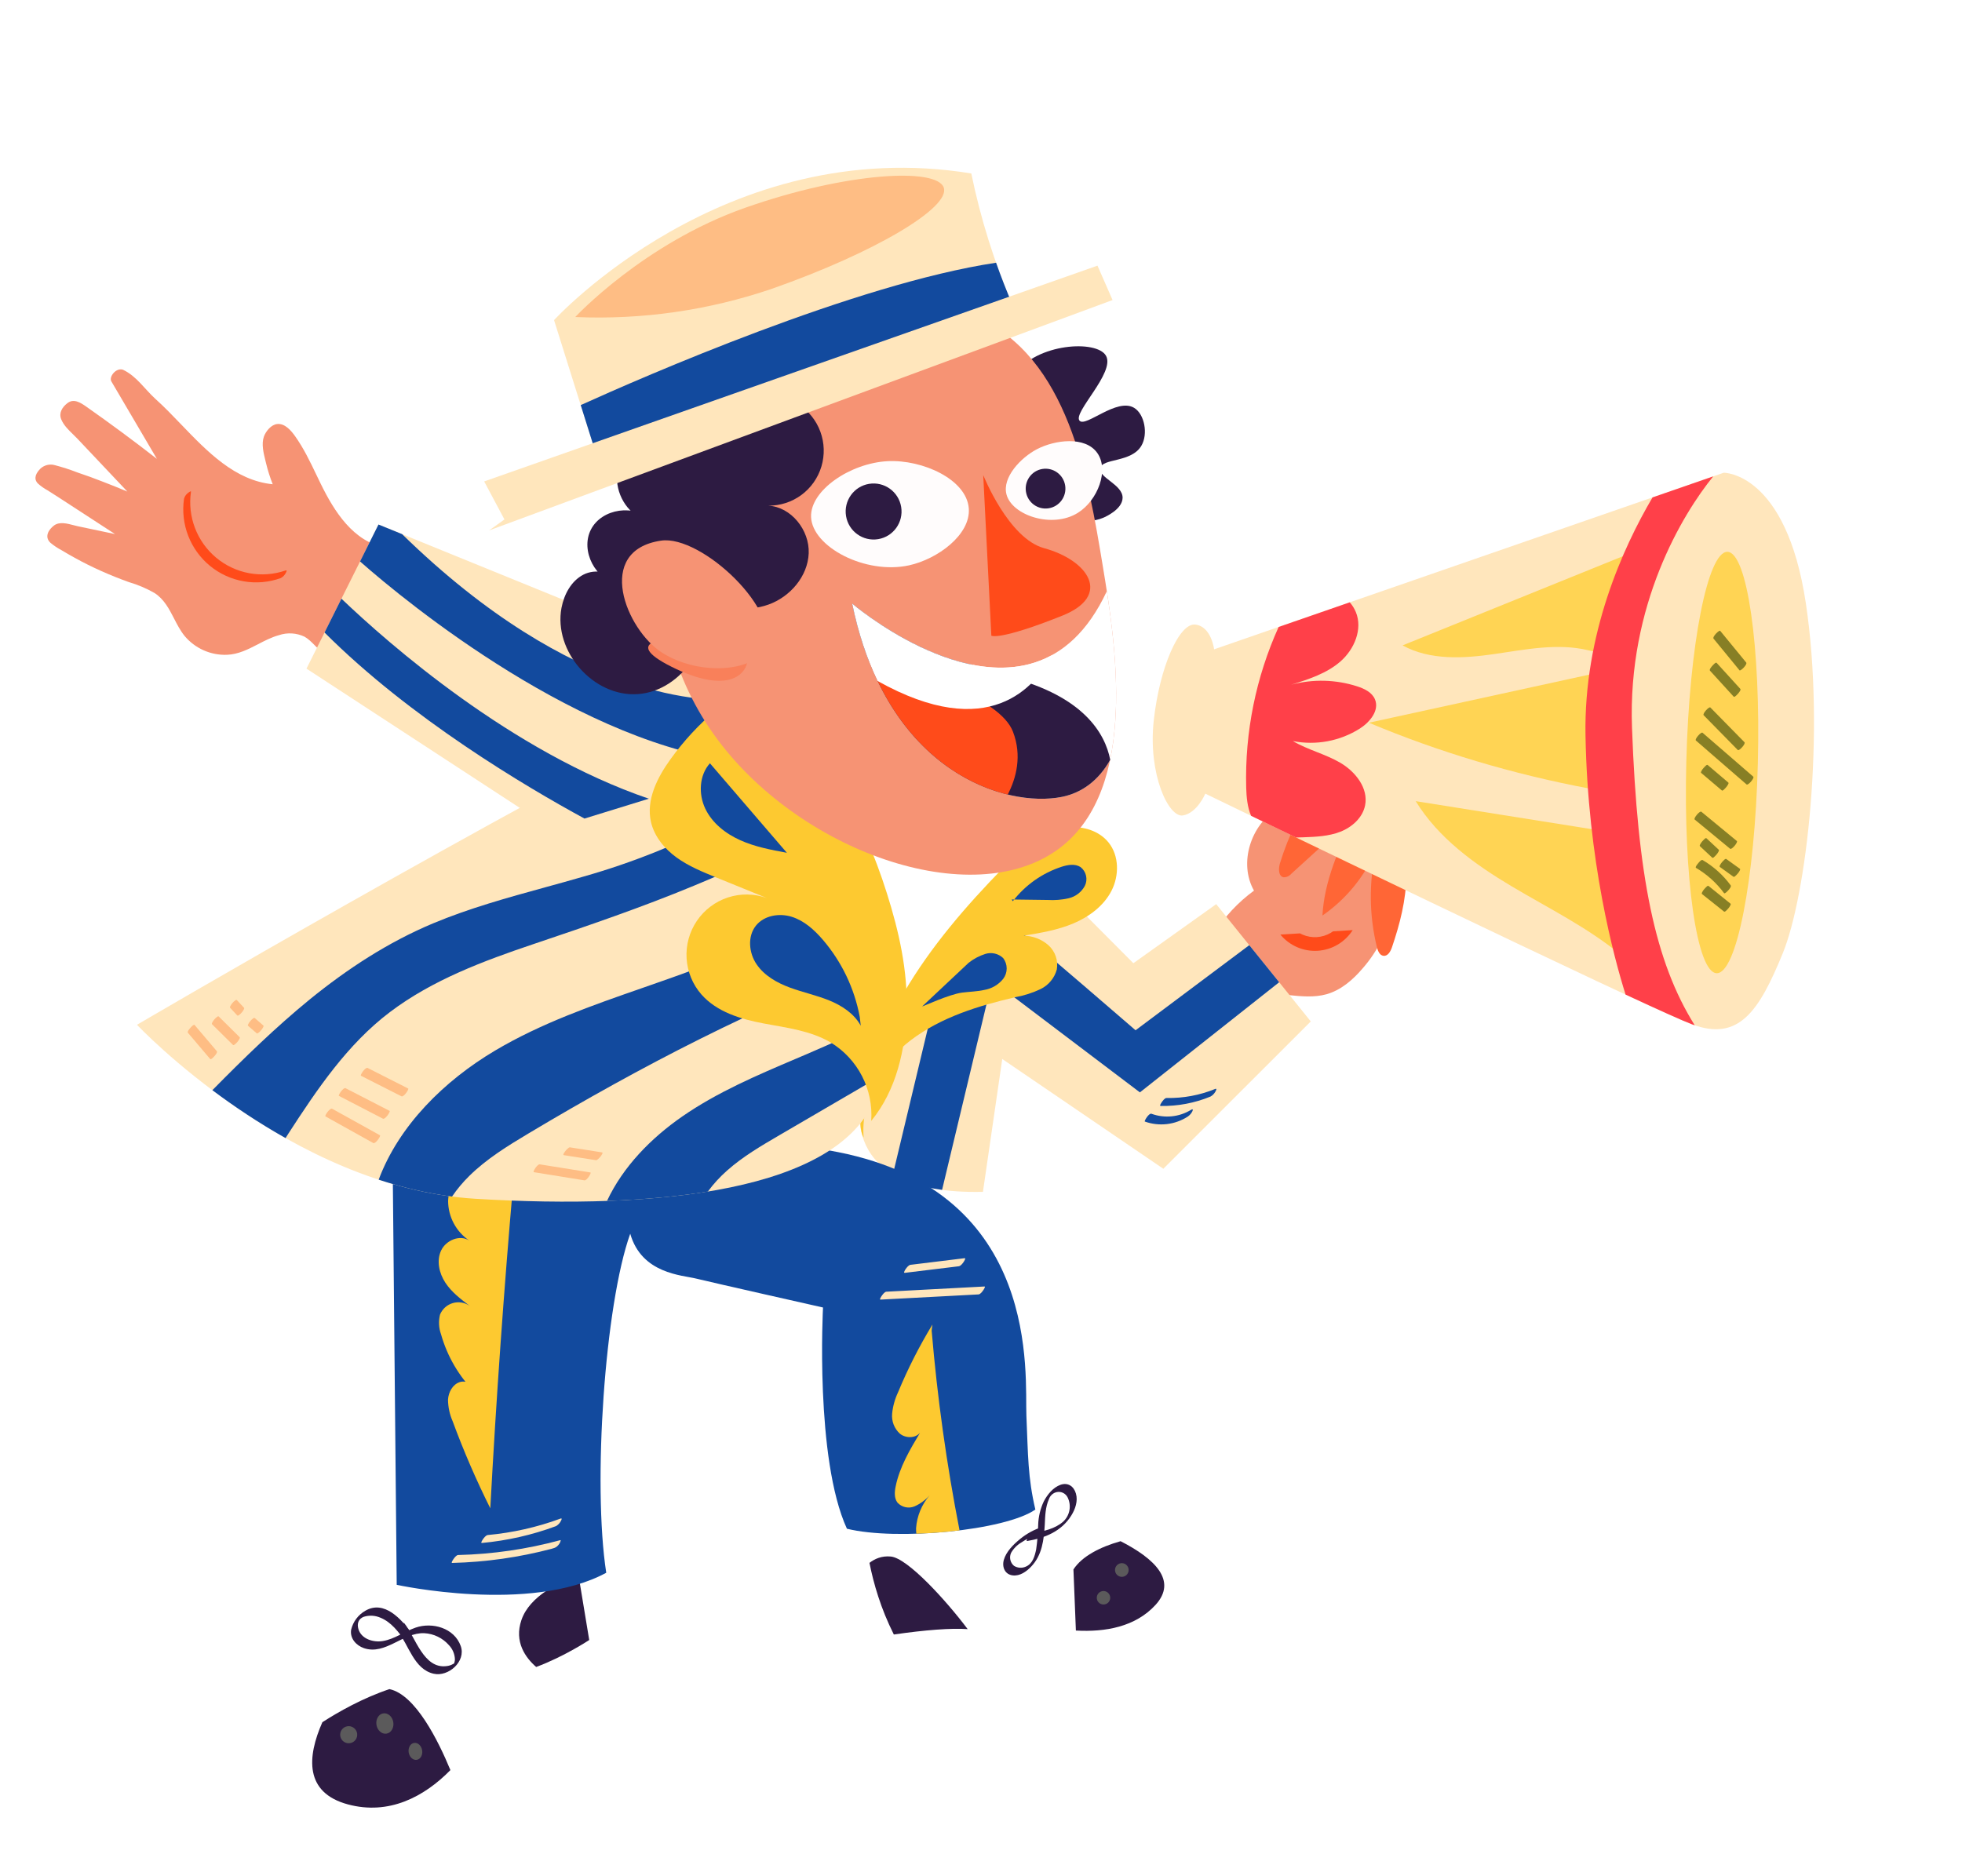 <svg width="458" height="438" viewBox="0 0 458 438" fill="none" xmlns="http://www.w3.org/2000/svg">
<path d="M283.431 217.885C285.884 214.022 289.036 210.654 292.724 207.954C289.096 201.536 291.974 192.533 298.309 188.777C304.645 185.021 313.326 186.414 318.752 191.407C324.178 196.401 326.377 204.376 325.134 211.651C324.123 217.017 321.69 222.01 318.09 226.107C315.82 228.775 313.039 231.188 309.67 232.144C306.832 232.939 303.823 232.653 300.892 232.354C298.512 232.118 296.046 231.847 293.995 230.617C289.17 227.75 288.13 220.627 283.206 217.938" fill="#F69374"/>
<path d="M249.468 209.726L264.568 224.903L283.908 211.11L305.983 238.498L271.561 272.898L228.673 243.663L231.571 215.07L249.468 209.726Z" fill="#FFE6BC"/>
<path d="M307.939 183.17C303.89 188.765 300.794 194.994 298.776 201.605C298.413 202.823 298.414 204.637 299.667 204.842C300.007 204.843 300.343 204.768 300.652 204.623C300.96 204.478 301.232 204.266 301.449 204.004L315.936 190.83C312.564 198.159 309.126 205.725 308.706 213.77C314.241 209.946 318.58 204.624 321.219 198.422C319.524 205.91 319.592 213.691 321.419 221.149C321.637 222.028 322.059 223.067 322.947 223.171C323.978 223.299 324.622 222.124 324.952 221.138C326.773 215.751 328.244 210.155 328.278 204.457C328.313 198.759 326.788 192.907 323.179 188.51C319.571 184.114 313.684 181.407 308.096 182.415" fill="#FF6636"/>
<path fill-rule="evenodd" clip-rule="evenodd" d="M298.606 229.346L266.093 255.061L230.266 227.94L231.57 215.069L234.28 214.26C242.828 221.297 265.082 240.558 265.082 240.558L291.627 220.687L298.606 229.346Z" fill="#124A9E"/>
<path d="M229.452 278.285L241.792 193.422L166.182 175.78L201.151 255.907C201.151 255.907 194.324 279.088 229.452 278.285Z" fill="#FFE6BC"/>
<path fill-rule="evenodd" clip-rule="evenodd" d="M219.915 277.826L231.066 231.222L219.391 228.406L208.44 274.176C211.216 275.845 214.94 277.159 219.915 277.826Z" fill="#124A9E"/>
<path d="M197.536 187.392L206.854 243.738L242.882 202.941L197.536 187.392Z" fill="white"/>
<path d="M212.662 242.838C205.567 248.202 200.94 256.775 201.602 265.661C198.073 258.96 207.681 237.469 211.009 231.768C217.279 221.028 225.485 211.552 234.159 202.656C238.402 198.3 243.263 193.825 249.31 193.202C252.808 192.831 256.564 193.973 258.766 196.701C261.273 199.807 261.283 204.452 259.457 208.002C257.631 211.552 254.214 214.071 250.548 215.619C246.881 217.167 242.907 217.826 238.979 218.478C241.091 218.511 243.125 219.292 244.719 220.683C245.502 221.384 246.094 222.273 246.441 223.266C246.787 224.26 246.876 225.325 246.699 226.362C246.431 227.35 245.956 228.268 245.305 229.056C244.655 229.844 243.844 230.483 242.927 230.932C241.087 231.81 239.14 232.441 237.136 232.808C228.484 234.811 219.757 237.474 212.662 242.838Z" fill="#FDC930"/>
<path d="M283.415 151.614L402.385 110.377C402.385 110.377 416.947 110.243 421.541 140.807C426.136 171.371 421.676 209.114 416.152 222.606C410.627 236.097 405.907 243.277 394.969 239.166C384.031 235.054 281.362 185.314 281.362 185.314C281.362 185.314 279.464 189.847 276.134 190.4C272.803 190.953 267.967 180.793 269.322 168.293C270.677 155.793 275.276 145.395 279.029 145.832C282.781 146.27 283.415 151.614 283.415 151.614Z" fill="#FFE6BC"/>
<g filter="url(#filter0_d_283_15933)">
<path d="M134.455 364.245L137.545 382.93C137.545 382.93 126.039 390.556 117.243 391.102C116.089 400.669 101.731 426.825 81.224 421.314C60.717 415.804 84.061 387.468 87.193 384.203C90.325 380.939 107.166 364.427 107.166 364.427L134.455 364.245Z" fill="white"/>
</g>
<path fill-rule="evenodd" clip-rule="evenodd" d="M105.141 413.304C98.973 419.588 90.764 423.877 81.225 421.314C71.055 418.581 71.669 410.236 75.254 402.118C79.031 399.689 84.668 396.489 90.905 394.395C96.972 395.666 102.317 406.455 105.141 413.304ZM135.047 367.822L137.546 382.93C137.546 382.93 131.702 386.803 125.161 389.226C122.711 387.094 119.958 383.379 121.727 378.243C123.663 372.621 130.592 369.373 135.047 367.822Z" fill="#2D1B42"/>
<path d="M96.099 381.348C93.75 378.127 89.709 373.503 85.272 376.101C84.449 376.573 83.731 377.21 83.163 377.971C82.594 378.732 82.188 379.603 81.969 380.528C81.641 382.55 83.152 384.218 84.964 384.832C89.982 386.525 94.108 381.12 99.035 381.339C100.131 381.394 101.205 381.668 102.193 382.147C103.182 382.625 104.065 383.298 104.79 384.124C105.65 385.017 106.15 386.197 106.193 387.438C106.193 387.689 106.152 387.939 106.074 388.178C105.923 388.584 106.147 388.279 105.783 388.518C105.331 388.785 104.829 388.954 104.307 389.014C98.874 389.786 96.98 382.238 94.371 379.004C94.158 378.739 92.46 380.382 92.815 380.817C95.416 384.053 96.619 389.764 101.238 390.803C104.676 391.584 108.832 387.923 107.553 384.338C106.046 380.102 100.905 378.688 97.004 380.04C94.401 380.942 92.113 382.722 89.355 383.172C87.202 383.53 84.393 382.741 83.674 380.399C83.285 379.119 83.653 377.973 84.93 377.502C86.214 377.105 87.597 377.186 88.826 377.73C91.345 378.761 93.012 381.035 94.567 383.165C94.744 383.403 96.466 381.814 96.122 381.344L96.099 381.348Z" fill="#2D1B42"/>
<path d="M90.234 404.79C91.319 404.61 92.023 403.406 91.807 402.1C91.591 400.794 90.537 399.882 89.453 400.062C88.368 400.242 87.664 401.446 87.88 402.752C88.096 404.058 89.15 404.97 90.234 404.79Z" fill="#5B5A5B"/>
<path d="M81.724 407.012C82.809 406.832 83.542 405.804 83.362 404.716C83.182 403.628 82.157 402.892 81.073 403.072C79.988 403.252 79.255 404.28 79.435 405.368C79.615 406.456 80.64 407.192 81.724 407.012Z" fill="#5B5A5B"/>
<path d="M97.299 410.905C98.166 410.761 98.724 409.762 98.544 408.674C98.364 407.586 97.515 406.82 96.647 406.964C95.779 407.108 95.222 408.107 95.402 409.195C95.582 410.283 96.431 411.049 97.299 410.905Z" fill="#5B5A5B"/>
<g filter="url(#filter1_d_283_15933)">
<path d="M201.508 353.568C201.876 354.422 201.53 367.508 208.653 381.644C219.781 380.024 227.955 379.817 229.802 381.373L228.736 374.926C228.736 374.926 257.368 388.23 269.729 374.745C282.091 361.26 234.516 350.632 234.516 350.632L201.508 353.568Z" fill="white"/>
</g>
<path fill-rule="evenodd" clip-rule="evenodd" d="M261.584 359.858C256.859 361.184 252.557 363.373 250.579 366.458L251.149 380.719C258.051 381.114 265.054 379.846 269.73 374.745C274.915 369.089 269.555 363.936 261.584 359.858ZM225.886 380.386C220.861 373.691 211.873 363.813 207.951 363.437C205.821 363.233 204.168 363.98 202.965 364.92C203.917 369.714 205.599 375.582 208.654 381.644C216.017 380.572 222.087 380.119 225.886 380.386Z" fill="#2D1B42"/>
<path d="M243.38 356.503C241.44 357.116 239.635 358.097 238.064 359.394C236.557 360.632 234.878 362.287 234.327 364.224C233.857 365.922 234.593 367.638 236.426 367.843C238.072 368.032 239.59 366.962 240.677 365.826C243.28 363.119 243.677 359.563 243.889 355.965C243.978 353.967 244.022 351.895 244.866 350.014C245.004 349.612 245.242 349.252 245.558 348.968C245.875 348.685 246.258 348.487 246.672 348.394C247.166 348.289 247.682 348.349 248.139 348.566C248.596 348.782 248.97 349.144 249.203 349.594C249.674 350.524 249.831 351.583 249.648 352.609C249.465 353.636 248.954 354.575 248.191 355.284C246.299 356.974 243.569 357.549 241.153 357.966C240.697 358.042 240.28 358.597 240.034 358.961C239.975 359.044 239.426 359.872 239.772 359.815C243.911 359.128 247.786 357.569 250.084 353.852C251.01 352.371 251.666 350.48 251.159 348.735C250.652 346.989 249.252 346.088 247.545 346.695C245.838 347.302 244.47 348.987 243.652 350.58C242.849 352.284 242.405 354.135 242.348 356.019C242.31 357.942 242.153 359.861 241.878 361.765C241.556 363.332 241.072 365.137 239.439 365.805C239 365.999 238.52 366.082 238.042 366.047C237.563 366.012 237.1 365.86 236.694 365.605C236.265 365.242 235.968 364.747 235.848 364.198C235.728 363.648 235.792 363.074 236.03 362.565C236.605 361.566 237.43 360.734 238.423 360.152C239.529 359.397 240.74 358.808 242.016 358.406C242.48 358.194 242.87 357.847 243.135 357.41C243.179 357.338 243.697 356.418 243.389 356.558L243.38 356.503Z" fill="#2D1B42"/>
<path d="M257.852 374.619C258.707 374.477 259.285 373.667 259.143 372.809C259.001 371.952 258.194 371.372 257.339 371.514C256.484 371.656 255.906 372.466 256.048 373.323C256.19 374.18 256.998 374.76 257.852 374.619Z" fill="#5B5A5B"/>
<path d="M262.135 368.159C263.003 368.015 263.59 367.193 263.446 366.322C263.302 365.452 262.482 364.863 261.614 365.007C260.746 365.151 260.16 365.973 260.304 366.844C260.448 367.714 261.268 368.303 262.135 368.159Z" fill="#5B5A5B"/>
<path d="M91.612 266.422L92.607 370.042C92.607 370.042 123.741 376.857 141.518 367.227C138.317 346.455 141.192 304.595 147.118 288.065C149.808 297.449 159.206 297.718 162.523 298.544C165.839 299.37 192.12 305.291 192.12 305.291C192.12 305.291 190.209 340.586 197.701 356.945C209.345 359.814 234.652 357.362 241.688 352.469C239.921 344.909 239.998 339.86 239.598 330.558C239.197 321.257 243.297 278.505 195.694 269.023C148.09 259.541 91.612 266.422 91.612 266.422Z" fill="#124A9E"/>
<path d="M119.872 275.527C117.636 301.047 115.83 326.598 114.454 352.18C111.159 345.575 108.227 338.793 105.671 331.866C104.966 330.267 104.595 328.54 104.582 326.792C104.689 325.049 105.673 323.242 107.328 322.709C108.983 322.175 111.106 323.49 110.972 325.221C107.163 321.42 104.398 316.697 102.942 311.51C102.417 310.043 102.339 308.452 102.719 306.94C102.984 306.298 103.389 305.724 103.905 305.26C104.42 304.796 105.033 304.454 105.698 304.26C106.363 304.065 107.064 304.023 107.747 304.137C108.431 304.25 109.08 304.516 109.648 304.915C107.544 303.321 105.402 301.693 103.956 299.488C102.51 297.283 101.851 294.372 102.973 291.983C104.096 289.595 107.323 288.225 109.537 289.655C108.028 288.637 106.79 287.265 105.931 285.658C105.071 284.051 104.616 282.257 104.606 280.433C104.708 276.805 107.178 273.246 110.675 272.285C114.173 271.324 118.339 273.385 119.352 276.876" fill="#FDC930"/>
<path fill-rule="evenodd" clip-rule="evenodd" d="M223.993 357.33C220.973 341.913 218.799 326.341 217.482 310.683L217.661 309.277C214.587 314.333 211.905 319.618 209.638 325.086C208.894 326.66 208.425 328.351 208.253 330.085C208.173 330.953 208.296 331.828 208.612 332.64C208.929 333.452 209.43 334.179 210.076 334.762C211.434 335.848 213.657 335.868 214.768 334.534C212.403 338.489 209.998 342.54 209.076 347.065C208.812 348.348 208.714 349.805 209.5 350.849C209.998 351.39 210.651 351.763 211.368 351.918C212.086 352.073 212.834 352.002 213.509 351.713C214.849 351.112 216.046 350.232 217.02 349.131C215.163 351.281 214.049 353.977 213.844 356.815C213.832 357.248 213.853 357.683 213.907 358.115C217.26 358.007 220.7 357.739 223.993 357.33Z" fill="#FDC930"/>
<path d="M105.563 364.935C113.382 364.74 121.152 363.636 128.716 361.647C129.179 361.525 129.654 361.394 130.017 361.082C130.423 360.734 130.761 360.268 130.88 359.746C130.905 359.64 130.886 359.577 130.784 359.615C123.004 361.724 115.001 362.89 106.944 363.086C106.518 363.1 106.047 363.761 105.825 364.081C105.753 364.182 105.217 364.992 105.563 364.935Z" fill="#FFE6BC"/>
<path d="M112.474 360.269C112.475 360.271 112.477 360.273 112.479 360.273C118.383 359.732 124.191 358.414 129.752 356.353C130.244 356.086 130.646 355.678 130.906 355.181C131.012 354.994 131.325 354.399 130.862 354.573C125.382 356.595 119.662 357.887 113.847 358.418C113.415 358.49 112.962 359.067 112.728 359.413C112.663 359.505 112.125 360.317 112.469 360.266C112.472 360.266 112.474 360.267 112.474 360.269Z" fill="#FFE6BC"/>
<path d="M211.158 297.19C211.16 297.199 211.168 297.205 211.176 297.204L223.819 295.663C224.267 295.589 224.698 295.023 224.938 294.668C224.995 294.577 225.546 293.757 225.186 293.777L212.529 295.327C212.089 295.4 211.658 295.965 211.41 296.322C211.352 296.403 210.828 297.204 211.139 297.176C211.148 297.176 211.157 297.181 211.158 297.19Z" fill="#FFE6BC"/>
<path d="M205.551 303.448L228.417 302.236C228.849 302.213 229.315 301.569 229.535 301.24C229.609 301.147 230.143 300.33 229.798 300.387L206.924 301.601C206.492 301.624 206.034 302.267 205.806 302.597C205.732 302.69 205.198 303.507 205.551 303.448Z" fill="#FFE6BC"/>
<path d="M74.867 112.956C78 119.359 82.483 126.557 90.086 127.878L90.098 127.852C90.47 127.904 89.265 129.796 88.725 129.7C88.547 129.664 88.37 129.626 88.194 129.585L83.703 144.767C83.592 145.141 83.485 145.526 83.377 145.914C82.841 147.835 82.275 149.865 81.105 151.312C79.698 153.051 77.837 153.708 75.783 152.608C74.888 152.109 74.159 151.371 73.427 150.632C72.705 149.902 71.981 149.17 71.096 148.666C69.222 147.773 67.078 147.644 65.112 148.307C63.4 148.778 61.822 149.595 60.247 150.411C57.946 151.602 55.653 152.79 52.957 152.891C51.086 152.956 49.225 152.593 47.514 151.829C45.803 151.065 44.288 149.92 43.084 148.481C42.089 147.248 41.361 145.835 40.635 144.426C39.475 142.173 38.322 139.935 36.095 138.476C34.2 137.388 32.183 136.53 30.087 135.919C27.913 135.141 25.773 134.281 23.664 133.341C21.555 132.401 19.489 131.373 17.464 130.257C16.428 129.684 15.405 129.093 14.394 128.484C13.459 127.991 12.577 127.402 11.763 126.726C10.354 125.381 11.251 123.726 12.621 122.689C13.881 121.765 15.652 122.229 17.169 122.626C17.523 122.719 17.863 122.809 18.18 122.876L26.847 124.7L13.81 116.217L11.103 114.488C10.269 114.04 9.495 113.488 8.798 112.847C7.732 111.671 8.484 110.364 9.469 109.391C9.916 108.987 10.458 108.703 11.044 108.567C11.63 108.432 12.242 108.449 12.82 108.616C14.625 109.089 16.401 109.664 18.141 110.34C20.077 110.985 22.009 111.687 23.937 112.447C25.879 113.192 27.81 113.968 29.729 114.775L18.106 102.468C17.795 102.139 17.455 101.81 17.109 101.473C16.01 100.406 14.844 99.272 14.294 97.911C13.677 96.426 14.531 95.053 15.721 94.143C17.198 92.975 18.797 94.005 20.103 94.922C25.726 98.868 31.233 102.941 36.623 107.14C33.087 101.123 29.545 95.092 26.013 89.083C25.341 88.043 27.053 85.792 28.691 86.323C31.86 87.82 33.663 90.731 36.243 93.109C38.271 94.921 40.262 96.993 42.288 99.102C48.415 105.479 54.867 112.194 63.661 113.07C63.027 111.465 62.506 109.816 62.101 108.136C62.054 107.942 62.005 107.741 61.954 107.536C61.518 105.769 60.994 103.649 61.602 101.952C62.06 100.669 63.316 99.133 64.738 99.002C66.502 98.831 67.944 100.527 68.859 101.808C70.873 104.631 72.367 107.751 73.854 110.858C74.19 111.559 74.525 112.26 74.867 112.956Z" fill="#F69374"/>
<path d="M71.545 156.121L88.353 122.474L171.626 156.39L173.648 179.641L128.773 193.494L71.545 156.121Z" fill="#FFE6BC"/>
<path d="M31.975 239.278C31.975 239.278 67.657 277.256 110.934 279.902C154.211 282.548 195.35 277.929 204.176 256.724C213.001 235.519 202.008 193.888 170.191 162.839C117.357 189.22 31.975 239.278 31.975 239.278Z" fill="#FFE6BC"/>
<path d="M42.956 116.472C42.534 119.387 42.872 122.363 43.937 125.109C45.003 127.854 46.759 130.277 49.035 132.14C51.311 134.003 54.029 135.243 56.923 135.739C59.819 136.235 62.792 135.97 65.554 134.971C66.046 134.707 66.446 134.299 66.7 133.801C66.821 133.603 67.122 133.035 66.658 133.201C63.934 134.139 61.015 134.359 58.181 133.839C55.347 133.319 52.695 132.076 50.477 130.231C48.26 128.386 46.553 125.999 45.52 123.301C44.487 120.604 44.164 117.685 44.58 114.826C44.633 114.461 43.782 115.177 43.748 115.215C43.361 115.542 43.085 115.981 42.956 116.472Z" fill="#FF4B1A"/>
<path fill-rule="evenodd" clip-rule="evenodd" d="M93.865 124.719L88.353 122.474L84.047 131.093C95.225 140.969 136.105 174.326 173.505 178.006L172.229 163.325C165.468 163.902 134.139 164.079 93.865 124.719ZM151.454 186.492C119.386 175.537 90.735 150.327 79.703 139.79L75.758 147.687C95.725 167.676 122.676 183.641 136.437 191.128L151.454 186.492Z" fill="#124A9E"/>
<path fill-rule="evenodd" clip-rule="evenodd" d="M298.885 218.218C299.937 219.491 301.275 220.497 302.788 221.154C304.301 221.81 305.947 222.099 307.592 221.998C309.237 221.896 310.834 221.406 312.255 220.567C313.675 219.729 314.878 218.566 315.765 217.173L311.185 217.457C311.009 217.584 310.827 217.703 310.639 217.813C309.65 218.397 308.539 218.738 307.394 218.809C306.249 218.879 305.104 218.678 304.051 218.221C303.851 218.134 303.655 218.039 303.465 217.935L298.885 218.218Z" fill="#FF4B1A"/>
<path fill-rule="evenodd" clip-rule="evenodd" d="M185.809 181.09C180.418 184.923 174.788 188.416 168.95 191.545C158.551 197.045 147.605 201.437 136.292 204.65C133.319 205.515 130.331 206.338 127.341 207.161C118.468 209.603 109.587 212.048 101.084 215.603C90.629 219.978 81.111 226.206 72.338 233.33C64.315 239.882 56.866 247.15 49.578 254.547C54.47 258.211 60.23 262.111 66.658 265.73C66.884 265.367 67.111 265.007 67.341 264.652C74.041 254.318 81.094 243.819 91.03 236.308C100.965 228.797 112.872 224.367 124.606 220.411C137.174 216.179 149.695 211.906 161.961 206.818C172.504 202.445 182.862 197.656 193.033 192.451C190.875 188.633 188.468 184.832 185.809 181.09ZM200.631 208.477C188.298 215.4 175.445 221.366 162.184 226.319C158.181 227.818 154.131 229.229 150.077 230.64L150.069 230.642L150.069 230.643C138.208 234.772 126.322 238.911 115.545 245.315C103.73 252.337 93.134 262.755 88.398 275.443C93.888 277.247 99.622 278.626 105.524 279.386C106.698 277.645 108.07 276.026 109.559 274.559C113.597 270.577 118.477 267.58 123.338 264.668C149.533 249.003 176.783 234.864 205.356 224.23C204.279 219.142 202.705 213.852 200.631 208.477ZM207.042 236.985C201.087 240.53 194.696 243.406 188.317 246.134L185.795 247.208L185.789 247.211L185.788 247.211C176.648 251.102 167.461 255.012 159.293 260.667C151.971 265.737 145.446 272.403 141.696 280.408C150.035 280.112 157.971 279.41 165.239 278.222C166.537 276.43 168.067 274.79 169.715 273.325C173.403 270.05 177.693 267.54 181.954 265.051L205.963 251.038C206.917 246.832 207.278 242.095 207.042 236.985Z" fill="#124A9E"/>
<path d="M410.344 178.26C411.039 151.091 407.864 128.967 403.253 128.847C398.641 128.726 394.34 150.653 393.645 177.823C392.95 204.993 396.125 227.116 400.737 227.237C405.348 227.357 409.65 205.43 410.344 178.26Z" fill="#FFD454"/>
<path d="M380.147 129.341L327.409 150.693C333.829 154.227 341.636 153.757 348.895 152.705C356.154 151.654 363.584 150.121 370.709 151.821C371.751 152.069 372.968 152.353 373.809 151.679C374.29 151.196 374.613 150.578 374.735 149.906L381.06 128.371" fill="#FFD454"/>
<path d="M374.779 156.692L319.548 168.749C335.823 175.585 353.076 180.74 370.96 184.11C371.224 174.292 372.977 164.475 376.175 154.906" fill="#FFD454"/>
<path d="M375.429 194.217L330.479 187.064C335.753 195.678 344.213 201.788 352.897 206.961C361.581 212.135 370.713 216.602 378.479 223.054L375.315 193.087" fill="#FFD454"/>
<path fill-rule="evenodd" clip-rule="evenodd" d="M302.541 195.546C298.612 193.651 295.065 191.939 292.047 190.482C291.184 188.477 290.969 186.11 290.906 183.884C290.572 170.914 293.186 158.101 298.478 146.393L315.086 140.636C315.666 141.304 316.148 142.059 316.502 142.916C318.142 146.879 316.154 151.597 312.933 154.423C309.713 157.249 305.504 158.595 301.414 159.874C306.477 158.519 311.821 158.652 316.812 160.257C318.5 160.802 320.297 161.662 320.974 163.315C322.028 165.885 319.79 168.604 317.455 170.101C312.802 173.049 307.2 174.098 301.799 173.032C303.557 174.071 305.463 174.828 307.368 175.585C309.263 176.337 311.158 177.089 312.906 178.119C316.411 180.185 319.46 184.027 318.662 188.038C318.096 190.909 315.631 193.132 312.894 194.201C310.157 195.271 307.168 195.395 304.231 195.502C303.676 195.523 303.11 195.54 302.541 195.546Z" fill="#FF4049"/>
<path d="M400.003 149.12L406.069 156.517C406.289 156.772 407.977 155.124 407.624 154.697L401.558 147.299C401.345 147.035 399.65 148.693 400.003 149.12Z" fill="#877F25"/>
<path d="M399.164 156.587L404.704 162.663C404.904 162.897 405.609 162.083 405.718 161.96C405.827 161.837 406.479 161.097 406.253 160.851L400.719 154.766C400.512 154.541 399.815 155.353 399.707 155.476C399.598 155.6 398.936 156.333 399.164 156.587Z" fill="#877F25"/>
<path d="M397.7 167.008L405.668 175.126C405.949 175.411 407.582 173.667 407.223 173.305L399.255 165.187C398.975 164.91 397.341 166.646 397.7 167.008Z" fill="#877F25"/>
<path d="M395.882 172.904L407.716 183.166C408.055 183.458 409.62 181.651 409.271 181.345L397.438 171.091C397.099 170.799 395.534 172.606 395.882 172.904Z" fill="#877F25"/>
<path d="M397.07 180.431L401.915 184.542C402.128 184.741 402.434 184.342 402.646 184.142C402.747 184.047 402.841 183.946 402.928 183.839C403.116 183.625 403.277 183.389 403.409 183.136C403.45 183.04 403.574 182.817 403.463 182.73L398.654 178.638C398.421 178.455 398.127 178.849 397.912 179.055C397.816 179.147 397.726 179.245 397.642 179.349C397.448 179.558 397.285 179.795 397.161 180.052C397.12 180.148 396.996 180.371 397.099 180.459L397.07 180.431Z" fill="#877F25"/>
<path d="M397.28 208.707C397.271 208.71 397.27 208.722 397.277 208.727L402.428 212.828C402.656 213.007 402.945 212.628 403.155 212.427C403.257 212.33 403.352 212.227 403.441 212.118C403.63 211.907 403.789 211.671 403.914 211.416C403.956 211.328 404.087 211.095 403.975 211.009L398.854 206.879C398.626 206.7 398.337 207.081 398.127 207.281C398.026 207.378 397.93 207.481 397.841 207.59C397.647 207.799 397.485 208.036 397.36 208.293C397.321 208.377 397.207 208.589 397.285 208.686C397.29 208.693 397.288 208.704 397.28 208.707Z" fill="#877F25"/>
<path d="M395.901 202.641C398.465 204.143 400.697 206.153 402.463 208.547C402.631 208.787 403.381 207.95 403.476 207.845C403.572 207.74 404.227 207.016 404.01 206.728C402.248 204.333 400.018 202.323 397.456 200.82C397.162 200.65 396.598 201.343 396.444 201.531C396.289 201.718 395.647 202.473 395.901 202.641Z" fill="#877F25"/>
<path d="M396.813 197.567L399.677 200.241C399.89 200.44 400.197 200.041 400.41 199.841C400.51 199.747 400.604 199.646 400.69 199.538C400.878 199.324 401.039 199.088 401.171 198.835C401.211 198.731 401.329 198.517 401.232 198.42L398.368 195.746C398.148 195.555 397.849 195.955 397.637 196.155C397.537 196.249 397.443 196.35 397.356 196.456C397.166 196.669 397.005 196.905 396.875 197.16C396.834 197.255 396.716 197.469 396.813 197.567Z" fill="#877F25"/>
<path d="M401.455 202.407C401.456 202.412 401.459 202.417 401.463 202.42L404.618 204.692C404.857 204.864 405.144 204.49 405.358 204.286C405.455 204.193 405.546 204.094 405.631 203.989C405.823 203.778 405.985 203.542 406.112 203.286C406.154 203.198 406.283 202.95 406.173 202.871L403.003 200.588C402.774 200.408 402.485 200.786 402.274 200.985C402.172 201.08 402.077 201.182 401.989 201.29C401.801 201.503 401.642 201.739 401.516 201.992C401.475 202.078 401.349 202.311 401.448 202.394C401.452 202.398 401.454 202.402 401.455 202.407Z" fill="#877F25"/>
<path d="M395.6 191.355L403.88 198.182C404.234 198.472 405.773 196.646 405.435 196.362L397.155 189.534C396.801 189.245 395.263 191.071 395.6 191.355Z" fill="#877F25"/>
<path d="M76.007 260.689L87.137 266.89C87.626 267.165 88.977 265.232 88.693 265.077L77.532 258.881C77.043 258.606 75.692 260.539 75.983 260.693L76.007 260.689Z" fill="#FEBD84"/>
<path d="M79.118 255.881L89.393 261.204C89.904 261.467 91.213 259.525 90.948 259.383L80.678 254.092C80.165 253.821 78.849 255.764 79.122 255.905L79.118 255.881Z" fill="#FEBD84"/>
<path d="M84.266 251.189L93.718 255.976C94.237 256.238 95.545 254.288 95.273 254.155L85.82 249.36C85.3 249.098 83.991 251.04 84.265 251.181L84.266 251.189Z" fill="#FEBD84"/>
<path d="M43.865 241.143L49.068 247.275C49.26 247.51 49.979 246.686 50.082 246.572C50.184 246.458 50.844 245.717 50.623 245.454L45.42 239.322C45.229 239.094 44.509 239.91 44.408 240.032C44.307 240.154 43.644 240.88 43.865 241.143Z" fill="#FEBD84"/>
<path d="M49.491 239.148L54.402 244.001C54.489 244.091 54.748 243.943 54.793 243.879C55.248 243.534 55.621 243.093 55.887 242.588C55.936 242.491 56.054 242.277 55.949 242.181L51.047 237.327C50.951 237.238 50.693 237.386 50.647 237.45C50.416 237.613 50.209 237.808 50.033 238.03C49.843 238.242 49.681 238.479 49.552 238.733C49.505 238.838 49.385 239.044 49.491 239.148Z" fill="#FEBD84"/>
<path d="M53.715 235.305L55.412 237.129C55.5 237.219 55.759 237.031 55.81 236.998C56.04 236.833 56.246 236.638 56.425 236.418C56.619 236.209 56.781 235.972 56.906 235.715C56.953 235.61 57.066 235.413 56.967 235.308L55.271 233.492C55.182 233.394 54.917 233.551 54.879 233.614C54.647 233.779 54.438 233.974 54.257 234.195C54.07 234.41 53.908 234.646 53.776 234.898C53.729 235.003 53.616 235.2 53.715 235.305Z" fill="#FEBD84"/>
<path d="M57.896 239.51L59.931 241.269C60.034 241.357 60.276 241.212 60.33 241.146C60.561 240.983 60.768 240.788 60.944 240.567C61.136 240.356 61.298 240.119 61.425 239.863C61.474 239.766 61.59 239.544 61.487 239.456L59.452 237.689C59.357 237.607 59.114 237.745 59.06 237.811C58.83 237.981 58.622 238.179 58.439 238.4C58.249 238.612 58.088 238.849 57.958 239.103C57.917 239.199 57.793 239.422 57.896 239.51Z" fill="#FEBD84"/>
<path d="M124.621 273.695L136.437 275.604C136.984 275.691 138.181 273.801 137.811 273.757L125.997 271.864C125.45 271.776 124.253 273.667 124.624 273.711L124.621 273.695Z" fill="#FEBD84"/>
<path d="M131.631 269.722L139.154 270.902C139.294 270.919 139.576 270.67 139.653 270.601C139.885 270.399 140.094 270.171 140.276 269.923C140.374 269.785 140.881 269.093 140.53 269.071L133.015 267.889C132.875 267.872 132.593 268.121 132.516 268.191C132.282 268.391 132.073 268.619 131.893 268.869C131.795 269.007 131.28 269.699 131.631 269.722Z" fill="#FEBD84"/>
<path d="M267.244 261.873C268.893 262.463 270.654 262.665 272.392 262.464C274.131 262.262 275.799 261.663 277.269 260.711C277.743 260.39 278.121 259.947 278.365 259.428C278.55 259.033 278.399 258.904 278.034 259.135C276.661 259.974 275.118 260.493 273.518 260.652C271.918 260.811 270.302 260.606 268.791 260.054C268.199 259.836 267.037 261.794 267.244 261.873Z" fill="#124A9E"/>
<path d="M270.928 258.235C274.922 258.306 278.888 257.557 282.581 256.033C283.066 255.76 283.463 255.354 283.728 254.863C283.835 254.684 284.152 254.064 283.683 254.255C280.075 255.731 276.203 256.451 272.307 256.371C271.894 256.366 271.395 257.056 271.188 257.366C271.108 257.468 270.58 258.277 270.926 258.219L270.928 258.235Z" fill="#124A9E"/>
<path d="M203.372 261.723C203.627 258.099 202.881 254.474 201.217 251.247C199.552 248.019 197.034 245.314 193.938 243.428C189.24 240.645 183.684 239.988 178.287 238.973C172.889 237.958 167.353 236.303 163.727 232.192C161.68 229.848 160.466 226.889 160.276 223.779C160.086 220.669 160.931 217.584 162.678 215.008C164.425 212.433 166.975 210.512 169.928 209.549C172.881 208.585 176.071 208.632 178.995 209.683L167.245 204.905C164.026 203.593 160.763 202.264 157.94 200.223C155.116 198.182 152.739 195.321 151.958 191.921C150.784 186.772 153.431 181.547 156.517 177.27C159.6 172.987 163.2 169.104 167.235 165.71C169.035 164.196 171.256 162.694 173.562 163.17C174.926 163.583 176.163 164.34 177.154 165.367C183.537 170.922 189.978 176.541 195.003 183.351C200.55 190.883 204.209 199.635 207.036 208.583C209.864 217.53 211.89 226.562 211.643 235.801C211.395 245.04 209.236 254.58 203.372 261.723Z" fill="#FDC930"/>
<path d="M200.691 237.409C199.445 230.752 196.47 224.543 192.064 219.409C190.067 217.093 187.705 214.959 184.795 214.057C181.886 213.155 178.353 213.75 176.455 216.138C174.45 218.649 174.803 222.493 176.615 225.155C178.427 227.818 181.365 229.476 184.391 230.593C187.416 231.71 190.569 232.377 193.545 233.583C196.521 234.79 199.389 236.662 200.931 239.499" fill="#124A9E"/>
<path d="M183.655 199.113C179.967 198.429 176.243 197.728 172.818 196.191C169.392 194.655 166.241 192.198 164.63 188.798C163.018 185.397 163.213 181.009 165.721 178.22L183.76 199.209" fill="#124A9E"/>
<path fill-rule="evenodd" clip-rule="evenodd" d="M379.466 232.225C376.756 223.623 370.643 201.118 370.111 171.725C369.682 148.046 378.836 127.909 385.756 116.142L399.928 111.23C392.808 119.975 379.904 141.202 380.967 169.923C382.254 204.709 386.327 224.578 395.614 239.398C395.401 239.325 395.186 239.248 394.969 239.166C392.829 238.362 387.175 235.81 379.466 232.225Z" fill="#FF4049"/>
<path d="M226.118 224.8C227.291 223.875 228.621 223.172 230.044 222.723C230.758 222.506 231.516 222.483 232.242 222.656C232.968 222.828 233.636 223.19 234.177 223.705C234.709 224.403 234.997 225.257 234.997 226.135C234.996 227.013 234.707 227.867 234.174 228.564C233.065 229.935 231.494 230.852 229.758 231.143C228.061 231.521 226.306 231.546 224.575 231.768C221.543 232.163 215.312 235.067 215.263 234.998" fill="#124A9E"/>
<path d="M236.428 210.425C239.337 206.654 243.311 203.849 247.833 202.378C249.289 201.91 250.937 201.628 252.244 202.456C252.89 202.96 253.342 203.674 253.523 204.475C253.704 205.276 253.603 206.115 253.237 206.849C252.847 207.569 252.31 208.199 251.66 208.696C251.011 209.193 250.264 209.547 249.469 209.734C247.877 210.098 246.242 210.233 244.612 210.135L236.168 210.023" fill="#124A9E"/>
<path d="M236.993 87.257C242.034 80.161 256.005 79.283 258.17 83.053C260.431 86.969 250.278 96.436 252.023 98.251C253.513 99.793 260.719 92.808 264.742 95.225C267.162 96.677 268.067 101.321 266.434 104.085C264.098 108.068 257.224 106.958 256.811 109.343C256.431 111.535 262.106 113.152 262.053 116.245C262.004 118.926 258.04 120.677 257.573 120.876C253.135 122.786 248.749 120.324 248.08 119.941C235.402 108.573 231.923 94.422 236.993 87.257Z" fill="#2D1B42"/>
<path d="M157.819 101.8C156.265 106.698 145.711 142.043 166.601 171.441C185.978 198.717 227.07 213.336 247.341 198.045C265.925 184.021 260.36 149.886 257.424 132.131C254.055 111.76 249.408 83.318 227.756 73.957C207.263 65.116 178.043 76.072 157.819 101.8Z" fill="#F69374"/>
<path d="M186.422 94.428C188.756 95.939 190.538 98.169 191.499 100.784C192.46 103.399 192.547 106.256 191.747 108.924C190.948 111.592 189.305 113.927 187.067 115.575C184.828 117.224 182.116 118.098 179.338 118.064C184.706 118.364 188.993 123.789 188.78 129.185C188.567 134.58 184.442 139.362 179.374 141.167C174.305 142.972 168.541 142.082 163.778 139.586C167.143 149.391 159.301 161.316 148.933 162.065C138.565 162.815 129.159 152.101 131.074 141.921C131.676 138.777 133.34 135.659 136.171 134.185C139.002 132.711 143.05 133.472 144.513 136.314C139.012 135.551 135.407 128.587 137.946 123.64C140.485 118.692 148.242 117.575 152.041 121.616C147.634 121.173 144.331 116.766 144.049 112.327C143.767 107.889 146.04 103.625 149.041 100.35C157.689 90.906 173.347 88.963 184.028 96.007" fill="#2D1B42"/>
<path d="M189.332 120.714C189.105 114.46 198.548 108.116 207.232 107.678C215.342 107.279 225.639 111.91 226.151 118.715C226.606 124.882 218.82 130.555 212.207 132.001C202.019 134.227 189.607 127.696 189.332 120.714Z" fill="#FFFCFC"/>
<path d="M234.945 115.426C233.914 111.484 238.252 106.87 242.078 104.874C246.202 102.724 253.281 101.76 256.127 105.74C258.973 109.721 256.268 116.842 251.607 119.745C245.608 123.486 236.208 120.326 234.945 115.426Z" fill="#FFFCFC"/>
<path d="M204.998 125.886C208.551 125.296 210.953 121.928 210.364 118.364C209.774 114.799 206.416 112.388 202.863 112.978C199.31 113.567 196.908 116.935 197.497 120.5C198.087 124.064 201.445 126.476 204.998 125.886Z" fill="#2D1B42"/>
<path d="M244.828 118.675C247.353 118.256 249.06 115.863 248.641 113.33C248.222 110.797 245.836 109.083 243.311 109.502C240.786 109.921 239.079 112.315 239.498 114.848C239.917 117.381 242.303 119.094 244.828 118.675Z" fill="#2D1B42"/>
<path fill-rule="evenodd" clip-rule="evenodd" d="M258.375 138.027C240.517 176.468 198.922 140.927 198.922 140.927C207.061 180.481 234.883 188.688 247.895 186.067C252.582 185.122 256.47 182.205 259.135 177.46C261.844 164.514 260.124 149.371 258.375 138.027Z" fill="white"/>
<path fill-rule="evenodd" clip-rule="evenodd" d="M226.714 155.158C212.045 152.14 198.922 140.927 198.922 140.927C207.061 180.481 234.883 188.688 247.895 186.067C252.582 185.122 256.47 182.205 259.135 177.46C259.142 177.426 259.149 177.391 259.156 177.356C257.949 171.244 252.962 162.602 235.721 158.136C232.321 157.255 229.335 156.248 226.714 155.158Z" fill="#2D1B42"/>
<path fill-rule="evenodd" clip-rule="evenodd" d="M235.242 185.529C237.222 181.691 238.631 176.468 236.457 170.832C233.339 162.748 213.838 156.906 202.777 154.195C210.444 173.932 223.934 182.789 235.242 185.529Z" fill="#FF4B1A"/>
<path fill-rule="evenodd" clip-rule="evenodd" d="M204.856 159.001C202.394 153.872 200.354 147.884 198.922 140.927C198.922 140.927 225.706 163.813 245.516 152.992C241.765 160.302 230.883 173.576 204.856 159.001Z" fill="white"/>
<path d="M156.781 155.694C169.448 162.012 173.797 157.728 174.388 154.796L164.117 148.809C156.394 148.471 144.115 149.376 156.781 155.694Z" fill="#F9805A"/>
<path d="M139.33 106.595L129.334 74.743C129.334 74.743 169.143 31.096 226.736 40.501C228.883 50.975 232.086 61.205 236.295 71.032L139.33 106.595Z" fill="#FFE6BC"/>
<path fill-rule="evenodd" clip-rule="evenodd" d="M135.562 94.586L139.329 106.581L236.302 71.038C234.934 67.848 233.673 64.614 232.52 61.344C199.741 66.267 149.989 88.05 135.562 94.586Z" fill="#124A9E"/>
<path d="M134.285 74.023C149.89 74.701 165.481 72.456 180.261 67.404C204.008 59.059 221.929 48.491 220.306 43.8C218.682 39.109 197.716 40.162 173.969 48.506C150.222 56.851 134.285 74.023 134.285 74.023Z" fill="#FEBD84"/>
<path d="M113.023 112.41L256.191 62.026L259.712 70.057L114.172 123.849L117.756 121.29L113.023 112.41Z" fill="#FFE6BC"/>
<path d="M229.52 110.926C229.52 110.926 235.389 125.725 243.739 127.998C254.006 130.788 259.701 139.065 247.96 143.759C233.22 149.647 231.413 148.432 231.413 148.432L229.52 110.926Z" fill="#FF4B1A"/>
<path d="M154.314 126.234C163.749 124.826 182.995 142.953 178.363 151.65C175.575 156.898 163.007 157.762 154.566 152.402C146.141 147.055 138.684 128.535 154.314 126.234Z" fill="#F69374"/>
<defs>
<filter id="filter0_d_283_15933" x="64.878" y="363.246" width="80.668" height="73.823" filterUnits="userSpaceOnUse" color-interpolation-filters="sRGB">
<feFlood flood-opacity="0" result="BackgroundImageFix"/>
<feColorMatrix in="SourceAlpha" type="matrix" values="0 0 0 0 0 0 0 0 0 0 0 0 0 0 0 0 0 0 127 0" result="hardAlpha"/>
<feMorphology radius="8" operator="erode" in="SourceAlpha" result="effect1_dropShadow_283_15933"/>
<feOffset dy="7"/>
<feGaussianBlur stdDeviation="8"/>
<feComposite in2="hardAlpha" operator="out"/>
<feColorMatrix type="matrix" values="0 0 0 0 0 0 0 0 0 0 0 0 0 0 0 0 0 0 0.09 0"/>
<feBlend mode="normal" in2="BackgroundImageFix" result="effect1_dropShadow_283_15933"/>
<feBlend mode="normal" in="SourceGraphic" in2="effect1_dropShadow_283_15933" result="shape"/>
</filter>
<filter id="filter1_d_283_15933" x="193.508" y="349.632" width="86.272" height="47.013" filterUnits="userSpaceOnUse" color-interpolation-filters="sRGB">
<feFlood flood-opacity="0" result="BackgroundImageFix"/>
<feColorMatrix in="SourceAlpha" type="matrix" values="0 0 0 0 0 0 0 0 0 0 0 0 0 0 0 0 0 0 127 0" result="hardAlpha"/>
<feMorphology radius="8" operator="erode" in="SourceAlpha" result="effect1_dropShadow_283_15933"/>
<feOffset dy="7"/>
<feGaussianBlur stdDeviation="8"/>
<feComposite in2="hardAlpha" operator="out"/>
<feColorMatrix type="matrix" values="0 0 0 0 0 0 0 0 0 0 0 0 0 0 0 0 0 0 0.09 0"/>
<feBlend mode="normal" in2="BackgroundImageFix" result="effect1_dropShadow_283_15933"/>
<feBlend mode="normal" in="SourceGraphic" in2="effect1_dropShadow_283_15933" result="shape"/>
</filter>
</defs>
</svg>

